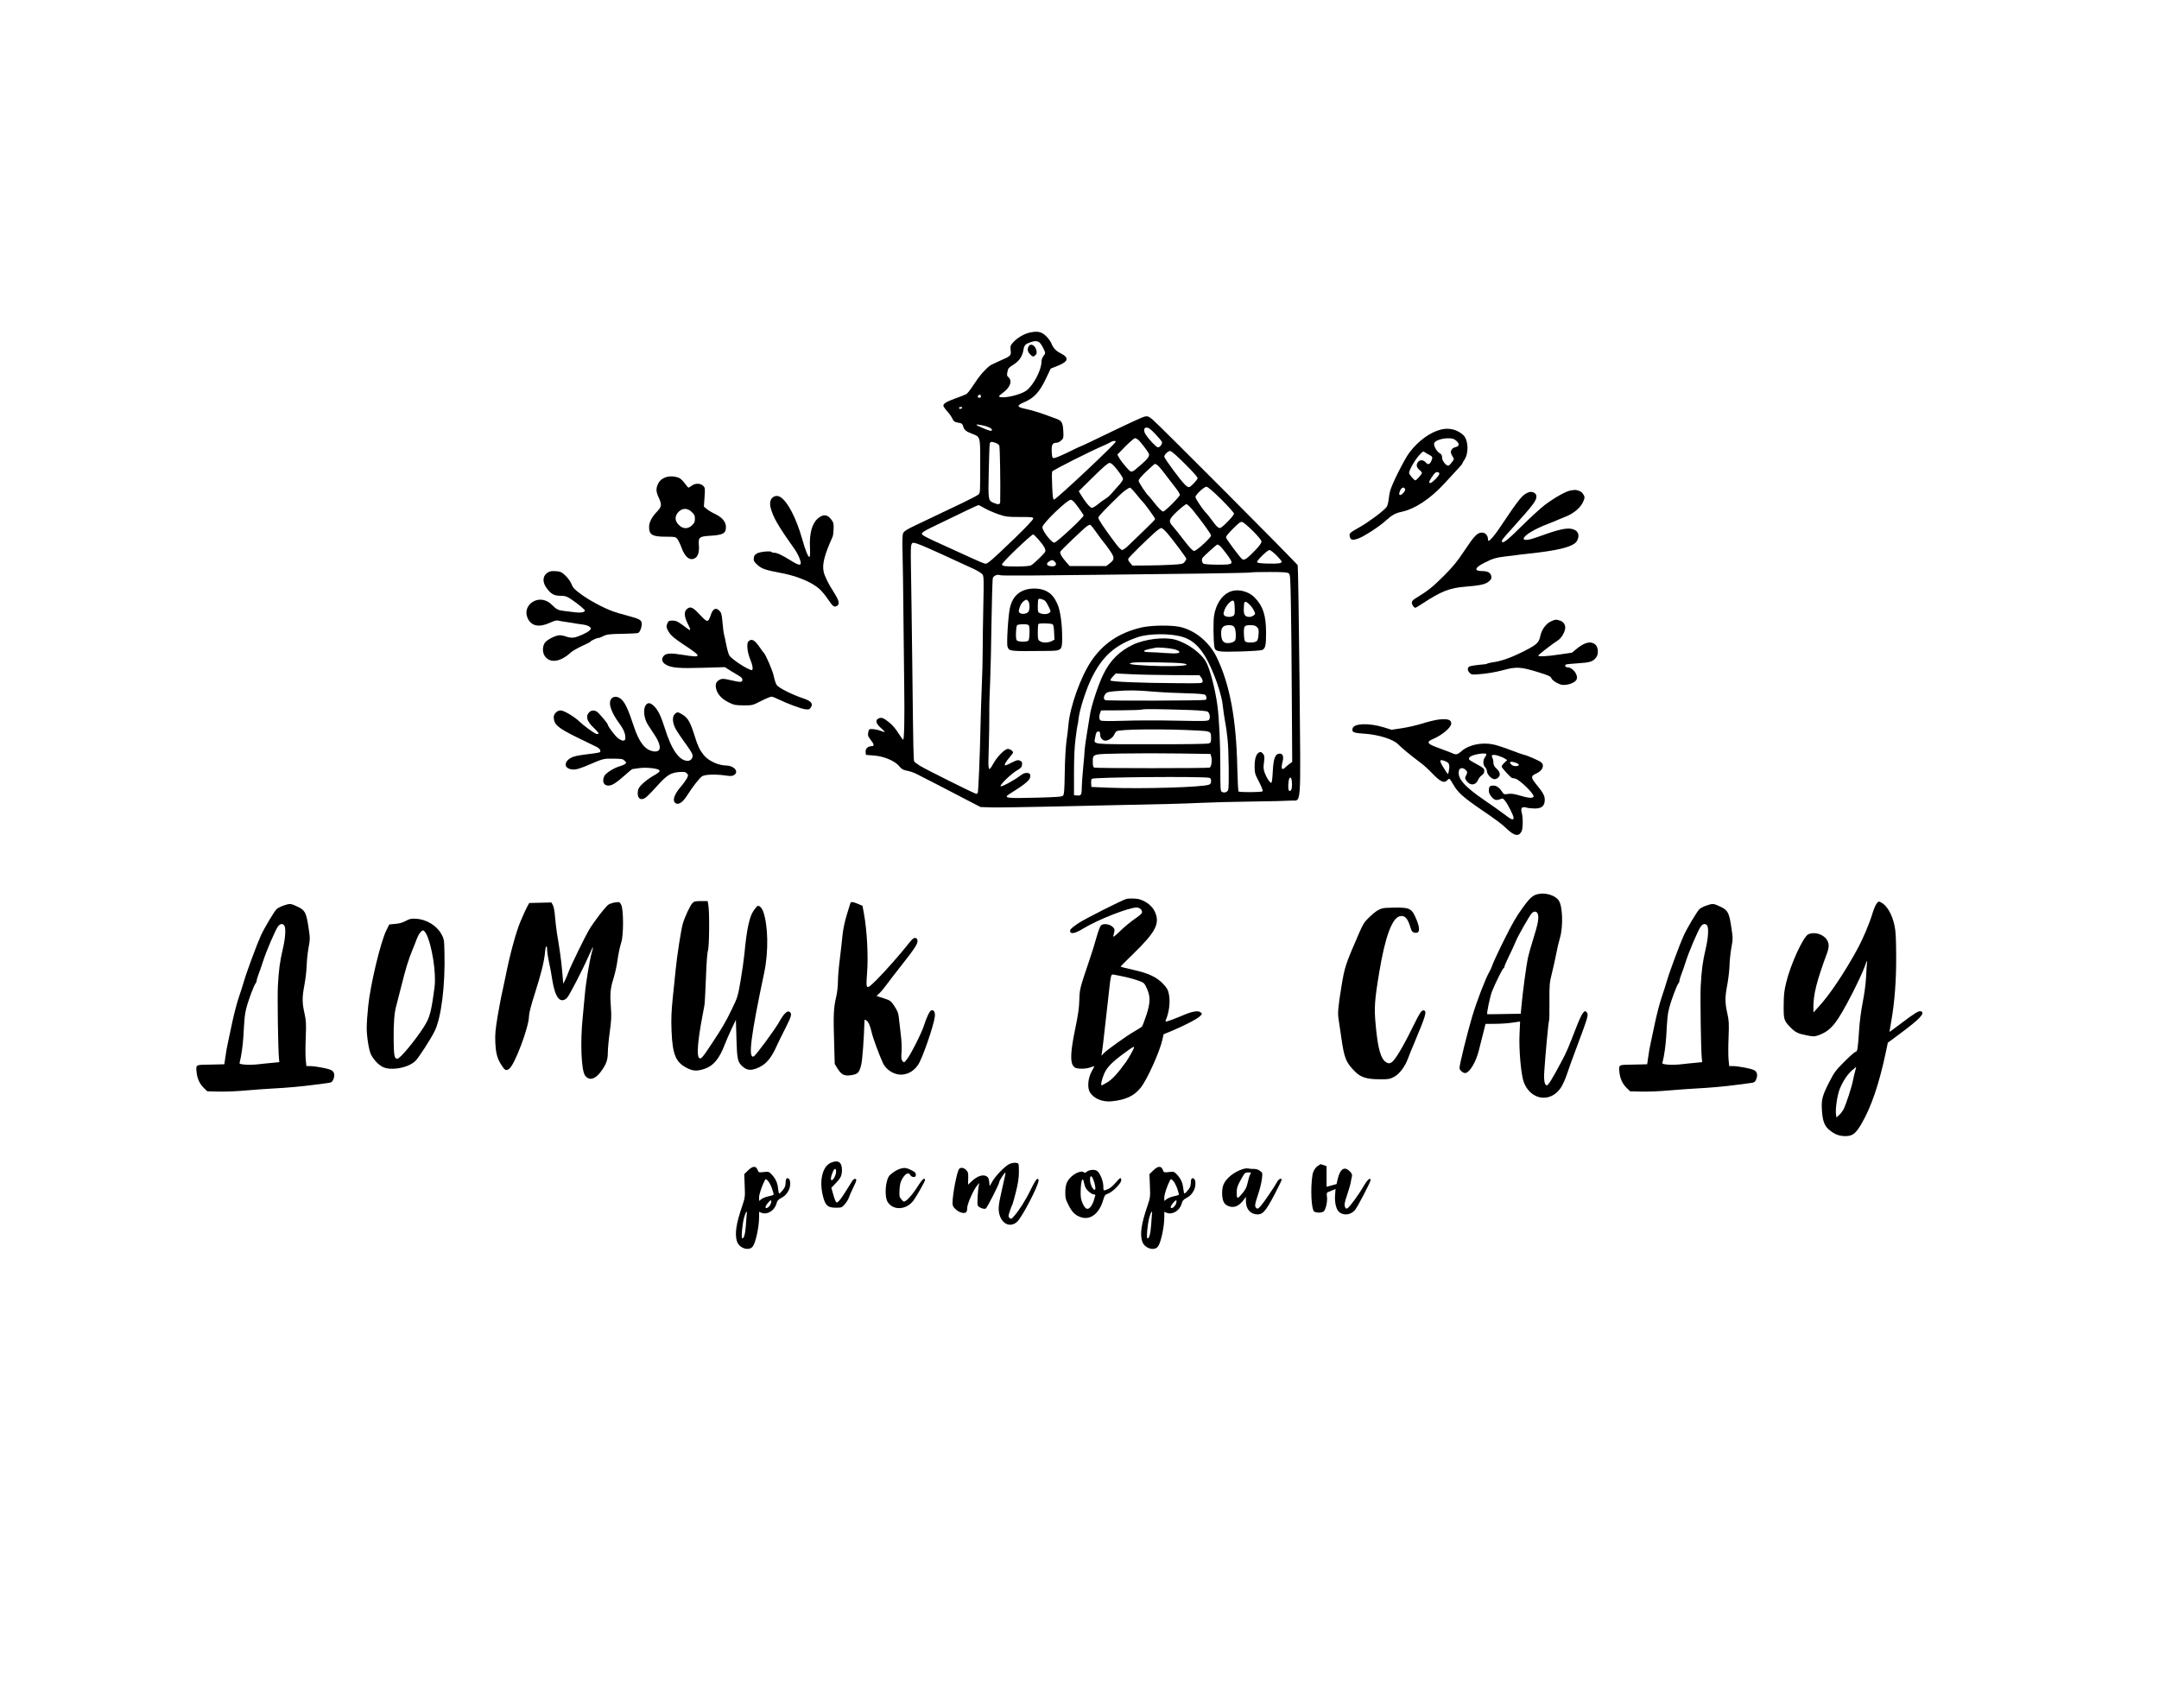 <?xml version="1.0" encoding="UTF-8" standalone="no"?> <svg xmlns="http://www.w3.org/2000/svg" width="2355pt" height="1863pt" viewBox="0 0 2355 1863" preserveAspectRatio="xMidYMid meet"> <g transform="translate(0,1863) scale(0.1,-0.1)" fill="#000000" stroke="none"> <path d="M11242 15004 c-68 -12 -152 -62 -198 -117 -23 -27 -25 -37 -20 -77 8 -59 1 -65 -120 -117 -50 -22 -99 -46 -109 -54 -55 -43 -114 -112 -170 -199 -35 -54 -73 -104 -85 -110 -11 -6 -65 -27 -118 -46 -98 -36 -132 -56 -132 -80 0 -7 19 -35 43 -62 24 -26 49 -63 56 -80 9 -21 22 -34 40 -38 14 -3 36 -7 47 -10 14 -2 24 -14 29 -31 10 -41 30 -59 96 -84 92 -34 91 -31 91 -296 0 -354 1 -351 -21 -369 -10 -9 -90 -51 -178 -93 -148 -71 -214 -102 -514 -245 -86 -41 -118 -61 -127 -81 -9 -19 -11 -81 -7 -223 3 -108 7 -395 9 -637 3 -242 7 -606 9 -810 5 -359 0 -585 -12 -585 -3 0 -27 33 -53 74 -30 48 -67 91 -105 120 -60 47 -80 54 -114 36 -33 -18 -23 -55 26 -98 25 -22 45 -42 45 -46 0 -3 -16 0 -35 8 -44 19 -117 29 -131 19 -11 -7 -18 -41 -15 -69 1 -6 15 -28 31 -49 36 -45 38 -65 7 -65 -40 0 -69 -28 -65 -63 l3 -32 88 -7 c110 -8 231 -60 277 -118 24 -30 40 -39 84 -48 31 -6 72 -20 93 -30 70 -35 406 -208 558 -288 l150 -78 120 -4 c66 -2 311 2 545 7 234 6 664 15 955 21 292 5 636 14 765 21 129 6 390 13 580 15 190 2 378 7 418 10 121 11 110 -139 97 1304 -7 685 -16 1254 -20 1264 -10 22 -1516 1535 -1585 1591 -37 31 -50 36 -77 32 -30 -5 -130 -51 -580 -268 -67 -33 -125 -59 -128 -59 -3 0 -65 -29 -137 -65 -73 -36 -142 -64 -153 -63 -18 3 -20 12 -23 73 -3 76 8 95 55 95 13 0 36 12 50 26 24 24 25 30 21 105 -5 90 -17 110 -82 133 -22 8 -84 31 -138 50 -53 19 -135 43 -182 53 -109 22 -113 38 -18 78 101 44 161 109 228 249 l55 115 69 27 c124 49 137 90 41 139 -53 26 -81 56 -102 107 -7 18 -27 48 -44 66 -54 60 -95 73 -183 56z m95 -109 c20 -14 63 -94 63 -117 0 -6 -9 -21 -20 -35 -12 -15 -20 -41 -20 -62 -1 -92 -92 -262 -169 -315 -65 -44 -236 -84 -285 -66 -16 5 -11 12 32 44 85 62 108 134 58 175 -15 13 -15 26 0 83 3 9 22 27 42 39 77 46 114 97 126 174 8 48 21 62 72 80 51 18 75 18 101 0z m-637 -591 c0 -14 -21 -19 -33 -7 -9 9 13 34 24 27 5 -3 9 -12 9 -20z m-205 -124 c-3 -5 -13 -10 -21 -10 -8 0 -14 5 -14 10 0 6 9 10 21 10 11 0 17 -4 14 -10z m227 -191 c56 -12 98 -33 98 -49 0 -16 -25 -12 -92 17 -101 42 -103 52 -6 32z m1883 -97 c33 -36 64 -71 68 -79 11 -19 -18 -63 -42 -63 -17 0 -93 78 -134 140 -20 29 -22 66 -4 73 25 10 54 -8 112 -71z m-189 -60 c24 -20 108 -130 116 -153 9 -24 -13 -56 -82 -115 -113 -99 -105 -97 -164 -32 -28 31 -62 75 -75 98 l-23 41 88 90 c49 49 96 89 104 89 8 0 24 -8 36 -18z m-246 -20 c0 -22 -650 -632 -673 -632 -11 0 -15 32 -20 144 -4 79 -4 152 0 162 6 15 418 223 565 285 29 13 62 29 73 36 22 14 55 18 55 5z m-1311 -13 c17 -6 36 -19 41 -29 7 -13 14 -402 10 -612 0 -33 -19 -36 -71 -14 -60 26 -61 28 -54 339 3 155 8 292 11 305 5 25 17 27 63 11z m2067 -230 c99 -99 141 -147 137 -158 -7 -20 -62 -79 -85 -92 -14 -7 -25 -2 -52 23 -48 46 -226 287 -226 306 0 23 40 62 64 62 13 0 72 -51 162 -141z m-738 -66 c34 -43 62 -87 62 -97 0 -11 -21 -43 -47 -71 -27 -29 -61 -69 -78 -88 -16 -20 -48 -48 -71 -61 -23 -14 -60 -41 -83 -61 -24 -19 -51 -35 -62 -35 -18 0 -76 70 -121 146 l-21 36 156 154 c113 111 163 154 180 154 18 0 40 -20 85 -77z m432 57 c11 -6 51 -52 89 -103 39 -50 90 -118 115 -150 26 -32 46 -66 46 -75 0 -19 -163 -182 -182 -182 -16 0 -54 39 -113 115 -22 28 -42 52 -46 55 -24 19 -109 147 -109 165 0 15 28 49 86 104 48 44 88 81 91 81 2 0 13 -5 23 -10z m701 -377 c82 -82 139 -146 139 -157 0 -22 -131 -156 -152 -156 -21 0 -41 19 -88 84 -23 32 -51 67 -61 77 -39 39 -119 158 -119 177 0 25 93 112 120 112 14 0 71 -49 161 -137z m-926 55 c32 -40 63 -77 70 -83 20 -17 135 -176 135 -187 0 -5 -50 -57 -112 -116 -62 -59 -138 -133 -170 -164 -32 -32 -67 -58 -77 -58 -14 0 -44 32 -92 98 -109 146 -169 237 -169 255 0 14 75 93 240 252 37 36 92 75 106 75 6 0 38 -33 69 -72z m-633 -143 c32 -44 58 -84 58 -88 0 -22 -296 -297 -320 -297 -31 0 -130 128 -130 169 0 39 274 303 310 299 18 -2 40 -25 82 -83z m1250 -31 c107 -134 197 -259 198 -276 0 -23 -158 -168 -184 -168 -16 0 -47 32 -110 114 -48 63 -103 132 -122 153 -52 58 -47 76 48 166 46 42 90 77 99 77 10 0 41 -30 71 -66z m-2271 21 c33 -19 100 -48 149 -65 83 -28 99 -30 234 -30 135 0 146 -1 146 -18 0 -11 -81 -97 -197 -209 -247 -238 -299 -283 -323 -283 -11 0 -77 27 -147 60 -71 32 -222 102 -338 154 -162 73 -210 99 -210 113 0 13 29 32 105 69 342 166 505 244 513 244 5 0 35 -16 68 -35z m2927 -249 c61 -62 92 -100 92 -115 0 -15 -25 -49 -67 -93 -90 -93 -117 -112 -142 -99 -19 11 -165 205 -177 236 -5 11 17 39 74 96 68 68 84 80 104 74 12 -4 65 -48 116 -99z m-1703 -22 c33 -47 67 -93 76 -102 9 -9 37 -47 63 -85 56 -79 56 -101 -1 -144 l-36 -28 -200 0 -199 0 -40 45 c-50 57 -71 97 -61 114 10 17 247 244 286 273 16 12 34 20 40 17 7 -2 39 -43 72 -90z m750 19 c53 -57 225 -285 225 -299 0 -6 -8 -22 -19 -35 -17 -21 -29 -24 -142 -30 -68 -4 -192 -8 -276 -8 l-151 -1 -26 31 c-19 22 -24 35 -17 47 11 19 196 202 284 280 32 29 65 52 73 52 7 0 30 -17 49 -37z m-1388 -88 c65 -75 85 -113 72 -137 -13 -23 -123 -129 -152 -145 -14 -8 -70 -12 -154 -13 -136 0 -163 4 -163 24 0 20 319 326 340 326 5 0 30 -25 57 -55z m-1272 -65 c64 -26 296 -131 569 -258 43 -20 85 -47 94 -60 13 -20 14 -65 8 -340 -4 -174 -7 -393 -7 -486 0 -94 -4 -271 -10 -395 -5 -124 -12 -323 -14 -441 -6 -303 -23 -709 -30 -720 -4 -6 -11 -10 -16 -10 -16 0 -558 270 -616 307 -28 18 -55 38 -60 45 -9 16 -11 81 -22 1063 -5 440 -12 897 -14 1015 -3 118 -3 236 0 263 7 57 14 58 118 17z m3250 -4 c11 -8 46 -50 79 -95 78 -109 76 -111 -101 -111 -74 0 -143 5 -154 10 -19 11 -25 46 -11 66 12 17 153 144 161 144 3 0 15 -6 26 -14z m617 -103 c32 -32 58 -63 58 -70 0 -19 -35 -24 -154 -21 -80 2 -111 7 -114 16 -5 17 113 132 135 132 10 0 43 -26 75 -57z m-2418 -69 c35 -34 5 -62 -54 -49 -36 8 -39 28 -8 49 28 20 43 20 62 0z m2552 -128 c18 -14 19 -33 25 -348 4 -183 8 -643 10 -1022 l4 -688 -24 -17 c-13 -9 -33 -26 -46 -38 -44 -44 -55 -23 -34 62 14 56 0 88 -39 83 -44 -5 -62 -56 -69 -197 -4 -78 -10 -121 -17 -121 -15 0 -52 57 -71 110 -12 32 -15 59 -10 95 11 76 9 96 -13 117 -15 16 -24 18 -39 9 -32 -17 -48 -69 -48 -154 1 -72 4 -83 49 -168 28 -55 44 -95 38 -101 -12 -12 -251 -13 -262 -2 -5 5 -11 122 -14 259 -11 533 -82 911 -225 1206 -89 182 -267 317 -444 337 -121 14 -297 7 -388 -16 -237 -58 -410 -176 -538 -367 -114 -171 -230 -494 -247 -693 -3 -37 -12 -116 -21 -177 -9 -63 -17 -210 -19 -345 -3 -194 -7 -237 -19 -250 -13 -12 -63 -16 -288 -22 -346 -9 -370 -5 -284 48 177 111 220 150 215 193 -2 21 -9 27 -35 29 -23 2 -43 -6 -82 -35 -66 -50 -198 -120 -207 -110 -12 12 115 135 176 171 46 27 56 37 58 64 3 26 -1 34 -23 44 -22 10 -34 7 -95 -24 -59 -30 -70 -33 -70 -19 0 9 20 41 45 70 25 29 45 56 45 61 0 17 -32 40 -57 40 -33 0 -116 -84 -158 -160 -56 -100 -59 -90 -50 171 4 129 7 297 6 374 -1 77 3 232 9 345 5 113 12 409 15 658 4 250 10 464 15 478 10 24 49 40 75 30 23 -9 235 -7 2214 17 288 4 526 9 529 12 3 3 91 5 197 5 149 0 195 -3 211 -14z m-1154 -695 c146 -46 243 -167 346 -428 40 -100 78 -230 86 -293 2 -19 7 -57 11 -85 3 -27 11 -75 16 -105 15 -83 17 -97 29 -204 13 -118 18 -522 7 -552 -9 -26 -43 -37 -68 -23 -17 9 -18 29 -18 267 0 265 -13 537 -32 677 -23 172 -77 383 -120 467 -52 102 -211 217 -349 252 -118 29 -328 3 -454 -58 -146 -70 -248 -172 -320 -320 -57 -115 -136 -356 -149 -456 -3 -19 -16 -102 -30 -185 -14 -82 -25 -166 -26 -185 0 -19 -7 -107 -16 -194 -8 -88 -15 -182 -15 -210 0 -85 -7 -98 -49 -94 l-36 3 0 240 c0 165 5 283 17 377 9 76 19 141 21 145 3 5 8 35 11 68 10 100 84 329 144 450 118 238 256 360 502 444 122 42 361 43 492 2z m-100 -132 c26 -6 52 -17 58 -24 19 -22 -22 -28 -148 -19 -64 5 -137 9 -162 9 -62 2 -70 4 -70 14 0 5 24 14 53 20 28 6 61 13 72 15 28 6 140 -3 197 -15z m91 -155 c35 -4 55 -10 49 -16 -15 -15 -216 -20 -413 -10 -192 9 -252 21 -169 34 54 7 450 2 533 -8z m-99 -129 l289 -1 19 -24 c10 -13 18 -33 16 -44 -3 -21 -7 -21 -268 -19 -413 2 -733 16 -738 30 -2 7 11 27 28 44 l31 32 167 -8 c92 -5 297 -9 456 -10z m-212 -180 c95 -8 257 -16 361 -18 128 -3 192 -9 202 -17 18 -15 20 -49 3 -55 -27 -9 -1076 -12 -1092 -3 -21 12 -20 40 2 68 16 19 32 24 108 30 147 12 234 11 416 -5z m405 -201 c105 -4 178 -11 187 -18 22 -16 30 -67 14 -88 -12 -15 -42 -16 -348 -10 -184 4 -445 4 -579 -1 -178 -5 -247 -4 -257 4 -16 13 -18 47 -4 83 l10 26 212 1 c117 1 224 4 238 9 24 7 183 5 527 -6z m71 -223 c150 -8 152 -9 152 -84 0 -42 -3 -49 -25 -57 -15 -6 -265 -10 -624 -9 -666 0 -629 -4 -617 66 11 63 17 73 37 73 15 0 19 -7 19 -34 0 -35 27 -66 58 -66 31 0 81 33 92 60 7 16 19 35 28 42 28 24 519 28 880 9z m154 -286 c12 -41 1 -112 -18 -119 -21 -8 -1237 -8 -1258 0 -12 5 -16 19 -16 58 0 94 -14 90 322 96 161 3 443 3 627 0 l335 -5 8 -30z m-24 -230 c17 -4 22 -12 22 -35 0 -22 -6 -33 -22 -40 -70 -28 -734 -48 -1098 -33 l-185 8 -3 39 c-2 21 2 44 8 50 18 18 1202 28 1278 11z m905 -70 c0 -58 -12 -83 -33 -70 -13 8 -9 113 5 135 14 23 28 -9 28 -65z"></path> <path d="M11220 14851 c-16 -31 -12 -56 15 -85 28 -30 38 -32 60 -9 12 11 15 25 11 46 -12 60 -64 88 -86 48z"></path> <path d="M11185 12196 c-90 -28 -146 -93 -169 -198 -19 -82 -38 -392 -26 -423 19 -51 15 -50 421 -46 171 1 174 3 175 138 1 148 -20 304 -51 371 -37 82 -68 117 -127 146 -59 29 -152 34 -223 12z m216 -122 c8 -8 26 -37 39 -65 24 -50 24 -51 5 -65 -22 -16 -63 -18 -99 -4 -24 9 -26 14 -26 78 0 38 3 72 7 76 10 10 54 -2 74 -20z m-187 0 c18 -17 21 -85 6 -114 -13 -24 -63 -35 -90 -20 -17 9 -20 17 -15 38 16 63 39 95 82 111 1 1 9 -6 17 -15z m266 -254 c11 -6 16 -32 18 -89 l4 -79 -30 -16 c-39 -20 -101 -20 -130 0 -20 14 -22 24 -22 98 0 45 3 86 7 89 10 10 136 8 153 -3z m-256 -16 c11 -28 6 -150 -6 -162 -18 -18 -113 -15 -128 3 -13 16 -10 141 4 164 4 6 33 11 66 11 43 0 59 -4 64 -16z"></path> <path d="M13403 12169 c-81 -40 -140 -134 -160 -254 -10 -56 -8 -271 3 -341 8 -53 35 -58 285 -51 128 4 227 11 239 17 33 17 40 52 40 184 0 193 -32 292 -123 386 -74 76 -198 102 -284 59z m65 -169 c2 -62 0 -77 -14 -87 -24 -18 -79 -16 -98 2 -13 13 -13 20 0 59 17 49 70 108 93 104 13 -3 17 -19 19 -78z m175 21 c23 -26 47 -70 47 -86 0 -13 -36 -35 -59 -35 -50 0 -66 21 -64 88 0 34 4 66 8 71 8 15 33 1 68 -38z m-179 -233 c17 -23 22 -123 8 -145 -13 -20 -63 -34 -98 -27 -38 7 -54 40 -54 110 0 59 25 84 84 84 35 0 48 -5 60 -22z m247 1 c18 -18 21 -30 17 -81 -3 -44 -10 -64 -23 -74 -25 -18 -109 -18 -124 0 -6 7 -12 46 -13 86 -1 83 4 90 75 90 35 0 52 -5 68 -21z"></path> <path d="M15722 13945 c-120 -28 -249 -122 -347 -250 -57 -75 -195 -351 -213 -425 -6 -25 -13 -69 -16 -97 -3 -29 -13 -63 -22 -75 -30 -40 -192 -161 -287 -215 -114 -65 -119 -69 -115 -100 5 -43 30 -51 90 -29 68 24 233 131 308 200 61 56 103 79 166 92 147 31 311 139 468 308 61 67 130 141 153 166 24 25 43 48 43 52 0 4 11 23 24 43 49 72 43 216 -12 268 -64 60 -152 83 -240 62z m148 -112 c51 -35 55 -70 9 -80 -40 -8 -63 -42 -49 -74 5 -13 15 -31 22 -41 10 -13 7 -23 -16 -52 -15 -20 -32 -36 -38 -36 -27 0 -68 54 -68 87 0 27 -6 37 -29 51 -32 18 -66 84 -57 108 17 45 176 72 226 37z m-280 -165 c36 -18 39 -27 25 -61 -18 -44 -38 -51 -63 -22 -28 32 -67 32 -88 0 -19 -29 -12 -57 22 -84 13 -10 24 -24 24 -30 0 -13 -59 -81 -71 -81 -15 0 -68 63 -69 81 0 29 61 138 107 189 43 48 47 50 67 35 11 -8 32 -21 46 -27z m110 -205 c0 -10 -19 -37 -42 -60 -42 -42 -68 -54 -68 -31 0 13 49 89 65 100 18 14 45 8 45 -9z m-373 -169 c6 -17 -33 -64 -55 -64 -10 0 -12 7 -7 27 12 50 48 72 62 37z"></path> <path d="M7266 13425 c-47 -16 -75 -41 -92 -82 -20 -46 -17 -81 11 -141 36 -77 33 -100 -20 -155 -57 -60 -85 -115 -85 -169 1 -82 37 -103 181 -103 102 0 108 -1 127 -25 12 -14 33 -58 47 -97 39 -107 96 -147 152 -108 30 21 42 72 36 142 -7 82 6 92 133 99 106 6 148 22 158 58 19 72 -19 133 -110 177 -35 16 -77 41 -94 56 l-32 26 7 102 c7 96 6 104 -14 124 -31 31 -89 32 -129 0 -14 -10 -28 -19 -32 -19 -3 0 -21 20 -39 45 -18 25 -44 51 -59 59 -41 20 -104 25 -146 11z m278 -379 c30 -28 36 -40 36 -75 0 -33 -6 -47 -31 -71 -46 -44 -99 -42 -145 4 -43 43 -46 90 -9 135 43 50 101 53 149 7z"></path> <path d="M17130 13279 c-53 -10 -177 -80 -280 -158 -41 -31 -149 -129 -240 -219 -157 -156 -210 -199 -224 -185 -13 13 -3 27 117 159 233 260 262 299 255 347 -4 30 -49 50 -83 37 -70 -27 -98 -61 -325 -400 -46 -69 -99 -130 -112 -130 -4 0 -8 9 -8 20 0 39 -29 70 -65 70 -50 0 -84 -35 -192 -198 -78 -118 -123 -173 -228 -278 -118 -118 -171 -160 -307 -243 -27 -16 -38 -30 -38 -46 0 -23 23 -55 39 -55 5 0 43 23 85 51 195 128 291 166 461 179 164 13 221 26 257 59 26 23 29 32 24 58 -8 36 -39 53 -99 53 -93 0 -83 37 27 92 88 45 127 56 236 69 47 5 99 11 115 14 17 3 73 9 125 15 315 33 473 71 523 127 10 11 20 36 23 54 8 45 -18 77 -71 89 -63 14 -154 -8 -390 -94 -77 -28 -135 -34 -135 -13 0 34 113 104 265 162 39 15 88 35 110 45 22 9 56 23 75 31 101 39 175 104 203 175 15 38 14 43 -3 72 -17 27 -34 37 -80 47 -8 1 -35 -1 -60 -6z"></path> <path d="M8438 13210 c-34 -20 -45 -61 -33 -115 25 -102 81 -201 255 -445 22 -30 49 -79 60 -108 34 -88 11 -94 -99 -24 -92 57 -145 82 -177 82 -12 0 -25 4 -28 8 -9 15 -128 3 -160 -16 -23 -13 -32 -26 -34 -51 -3 -27 3 -39 35 -69 50 -47 84 -59 278 -96 161 -31 321 -98 402 -170 24 -21 67 -72 94 -113 55 -81 67 -90 98 -73 34 18 25 57 -37 154 -56 87 -99 175 -108 220 -17 81 8 181 98 381 5 12 10 50 11 86 2 58 -2 70 -26 102 -43 57 -88 60 -146 11 -63 -53 -94 -165 -86 -316 3 -55 1 -99 -5 -103 -13 -8 -44 67 -80 195 -34 119 -71 215 -116 301 -75 140 -138 192 -196 159z"></path> <path d="M5961 12374 c-41 -35 -43 -93 -5 -150 51 -74 85 -94 167 -94 43 0 61 -6 108 -38 72 -48 149 -112 149 -123 0 -18 -46 -26 -105 -19 -33 5 -87 11 -120 15 -66 7 -84 16 -136 68 -58 58 -138 72 -203 34 -69 -39 -93 -116 -58 -186 41 -83 125 -98 242 -44 49 22 72 28 93 22 15 -4 49 -10 75 -13 26 -4 58 -8 72 -11 30 -6 70 -12 130 -20 25 -4 53 -14 63 -24 17 -16 17 -18 0 -37 -22 -24 -126 -72 -173 -79 -21 -4 -53 0 -79 9 -24 9 -58 16 -75 16 -40 0 -124 -40 -156 -74 -34 -37 -37 -111 -7 -154 56 -80 169 -65 282 39 17 16 71 47 120 70 50 22 92 44 95 49 8 12 68 40 85 40 9 0 30 7 48 17 45 23 65 26 224 29 79 1 152 5 163 9 19 6 40 58 40 101 0 38 -24 53 -143 84 -66 17 -143 40 -173 51 -107 40 -256 120 -343 184 -74 54 -91 72 -106 111 -19 49 -83 120 -123 135 -13 5 -45 9 -72 9 -38 0 -55 -6 -79 -26z"></path> <path d="M7495 11988 c-35 -27 -34 -82 5 -158 38 -75 38 -87 -1 -58 -105 79 -122 88 -163 88 -36 0 -45 -4 -54 -25 -18 -39 -15 -57 19 -108 23 -35 62 -67 162 -133 197 -130 196 -142 -8 -109 -136 22 -187 20 -214 -9 -30 -32 -22 -70 20 -95 60 -37 144 -44 404 -36 l242 7 69 -44 c38 -23 77 -47 88 -53 30 -16 43 -42 28 -57 -10 -10 -28 -9 -90 5 -114 26 -127 27 -160 7 -34 -21 -42 -48 -29 -100 15 -56 62 -106 134 -142 61 -30 74 -32 163 -33 97 0 98 0 192 48 51 26 102 47 113 47 11 0 43 -12 70 -26 98 -48 250 -105 296 -111 43 -5 48 -3 64 21 27 40 2 69 -82 97 -119 39 -268 114 -290 145 -11 16 -25 58 -32 94 -9 54 -89 241 -111 260 -4 3 -20 25 -37 50 -63 91 -93 108 -129 73 -23 -23 -13 -117 20 -198 27 -63 33 -115 16 -115 -39 0 -225 122 -245 160 -13 25 -27 80 -48 190 -2 8 -6 26 -10 40 -4 14 -11 72 -16 129 -8 90 -13 108 -34 128 -38 39 -70 24 -93 -43 -30 -89 -36 -89 -118 -2 -79 84 -103 96 -141 66z"></path> <path d="M16913 11849 c-54 -27 -98 -90 -113 -163 -13 -65 -40 -90 -165 -154 -147 -75 -252 -113 -351 -127 -27 -4 -53 -10 -59 -13 -12 -8 -10 -7 -105 -16 -41 -4 -82 -12 -92 -17 -24 -13 -23 -44 3 -70 19 -19 29 -20 93 -15 97 7 187 23 271 45 146 40 194 37 390 -24 120 -38 125 -41 141 -70 13 -24 79 -62 114 -66 64 -7 146 25 158 61 18 50 -44 130 -100 130 -22 0 -34 20 -18 30 6 4 66 10 133 14 129 8 162 18 197 63 30 38 24 117 -11 144 -52 40 -122 20 -217 -62 -18 -16 -34 -29 -35 -29 -1 0 -63 -9 -137 -20 -146 -22 -230 -25 -230 -11 0 9 152 126 213 165 32 20 63 66 77 115 12 44 -9 85 -51 100 -44 15 -58 14 -106 -10z"></path> <path d="M6678 11017 c-51 -39 -21 -146 78 -280 49 -67 68 -115 65 -164 -2 -33 -38 -30 -84 8 -33 27 -107 126 -107 143 0 14 -100 133 -123 145 -34 18 -67 11 -89 -20 -30 -40 -12 -92 57 -157 61 -58 69 -78 28 -67 -24 6 -135 88 -182 133 -57 55 -170 122 -206 122 -37 0 -75 -37 -75 -73 2 -82 43 -117 258 -223 87 -42 177 -86 202 -98 29 -14 46 -30 48 -43 3 -23 5 -23 -158 -43 -116 -15 -154 -26 -190 -56 -51 -44 -35 -97 33 -107 33 -5 65 0 117 21 8 3 17 6 20 7 3 1 16 6 30 12 181 78 180 78 288 77 93 -1 106 -3 125 -23 22 -22 22 -22 2 -37 -11 -8 -38 -19 -60 -25 -58 -16 -149 -74 -163 -104 -27 -59 -8 -105 44 -105 41 0 86 29 187 119 37 34 71 61 75 61 4 0 36 5 71 10 72 12 210 -2 223 -23 9 -14 -5 -26 -80 -69 -30 -17 -75 -52 -102 -77 -40 -38 -49 -54 -53 -89 -6 -54 17 -88 54 -78 30 8 53 28 163 149 102 113 144 138 236 145 55 4 68 1 82 -15 17 -18 17 -21 0 -55 -11 -20 -41 -62 -69 -94 -73 -86 -92 -152 -52 -177 31 -19 75 10 121 81 66 104 138 195 167 214 31 20 149 24 255 8 58 -8 74 -7 94 6 55 36 0 102 -88 103 -87 2 -192 51 -243 113 -46 58 -64 95 -99 207 -50 159 -74 200 -139 239 -45 27 -54 27 -79 2 -28 -28 -26 -90 6 -154 14 -28 61 -98 103 -156 43 -58 81 -117 84 -131 9 -35 -17 -69 -51 -69 -93 0 -178 121 -252 361 -41 129 -72 193 -116 236 -38 37 -64 41 -86 16 -37 -42 -26 -152 22 -223 40 -60 75 -114 87 -134 62 -107 51 -165 -31 -152 -91 15 -156 99 -215 280 -56 171 -94 254 -134 288 -34 29 -72 35 -99 15z"></path> <path d="M15689 10780 c-36 -5 -115 -24 -175 -43 -60 -19 -160 -42 -222 -51 l-113 -17 -87 27 c-161 49 -324 43 -338 -12 -11 -42 8 -50 127 -58 152 -9 317 -61 369 -115 37 -39 143 -126 244 -201 33 -24 89 -75 125 -113 93 -97 133 -116 169 -77 22 23 23 22 65 -50 49 -86 111 -141 312 -278 160 -109 219 -153 276 -208 80 -75 126 -82 156 -23 16 30 17 150 2 203 -14 52 2 70 51 56 19 -6 61 -10 93 -10 74 0 107 29 107 95 0 45 -17 76 -96 173 -56 69 -57 87 0 112 70 30 97 88 58 123 -19 17 -152 76 -189 83 -12 2 -79 26 -150 53 -70 27 -156 55 -191 61 -121 24 -262 -6 -337 -72 -48 -42 -62 -45 -108 -23 -18 8 -77 30 -131 50 -142 50 -155 69 -71 105 98 42 194 124 195 166 0 44 -37 55 -141 44z m524 -376 c3 -4 -3 -18 -13 -32 -26 -32 -26 -86 0 -112 11 -11 20 -32 20 -46 0 -32 50 -84 81 -84 12 0 31 7 41 17 28 26 22 61 -17 97 -26 24 -35 41 -35 65 0 18 -5 42 -11 53 -18 33 2 41 59 25 28 -9 62 -23 76 -32 l26 -17 -30 -28 c-17 -15 -30 -34 -30 -42 0 -16 105 -129 117 -127 4 1 11 0 16 -1 4 -1 10 -3 15 -4 48 -11 206 -165 200 -195 -5 -22 -58 -18 -156 12 -58 17 -88 21 -122 16 -35 -6 -47 -4 -55 9 -38 58 -68 82 -105 82 -41 0 -50 -11 -50 -60 0 -32 40 -85 71 -95 11 -4 34 -1 51 6 29 12 32 11 55 -17 31 -38 93 -162 93 -185 0 -31 -24 -22 -96 34 -38 29 -139 101 -224 159 -220 150 -297 240 -276 322 8 33 47 35 75 5 18 -20 19 -23 4 -55 -15 -30 -15 -35 1 -59 39 -59 103 -55 129 8 8 18 26 41 41 50 18 12 26 26 26 47 0 26 -8 33 -85 75 -87 48 -90 51 -76 73 17 27 164 55 184 36z m-425 -90 c23 -15 27 -46 13 -108 -6 -28 -7 -27 -48 38 -51 80 -55 101 -15 91 15 -3 37 -13 50 -21z m749 -6 c18 -7 32 -17 30 -23 -6 -18 -58 -17 -78 1 -37 34 -14 44 48 22z"></path> <path d="M16790 8879 c-67 -11 -97 -36 -184 -156 -65 -89 -114 -174 -200 -348 -63 -126 -119 -248 -126 -270 -7 -22 -23 -58 -36 -80 -42 -73 -135 -316 -185 -482 -54 -182 -139 -525 -139 -564 0 -26 45 -62 69 -54 48 15 110 121 141 242 11 43 32 126 47 186 l27 107 106 1 c58 0 142 6 188 13 l83 12 -6 -130 c-9 -172 16 -450 46 -531 73 -195 286 -230 401 -66 21 30 51 95 69 150 17 53 71 202 120 331 112 300 119 324 95 348 -16 16 -18 16 -40 -9 -12 -14 -44 -82 -70 -150 -96 -247 -108 -275 -158 -369 -102 -192 -150 -270 -164 -270 -26 0 -36 50 -29 155 12 187 45 537 51 547 4 6 6 100 5 209 -1 190 0 204 28 317 16 64 37 158 46 207 9 50 27 128 41 175 36 124 29 343 -13 406 -33 52 -135 87 -213 73z m-14 -226 c11 -42 -3 -112 -49 -258 -25 -77 -52 -174 -61 -215 -18 -91 -51 -333 -67 -492 l-11 -117 -182 -3 c-99 -2 -182 -3 -183 -2 -10 3 30 192 51 247 33 84 115 251 127 255 5 2 9 9 9 15 0 7 14 41 31 77 43 88 74 155 99 214 19 47 137 254 163 287 27 35 64 31 73 -8z"></path> <path d="M12285 8823 c-41 -10 -453 -218 -520 -263 -81 -55 -100 -74 -91 -95 10 -27 58 -16 141 35 156 96 496 230 584 230 35 0 65 -31 57 -58 -4 -11 -39 -41 -79 -67 -39 -27 -110 -84 -156 -129 -64 -62 -82 -75 -77 -56 18 69 18 75 -8 99 -34 32 -105 40 -128 14 -10 -11 -31 -68 -48 -129 -16 -60 -49 -167 -74 -239 -109 -322 -109 -322 -113 -445 -2 -85 -14 -166 -45 -315 -50 -240 -56 -356 -22 -402 18 -24 29 -28 79 -31 34 -2 76 3 103 12 25 9 47 16 49 16 2 0 -11 -25 -28 -56 -42 -74 -51 -181 -20 -231 44 -69 139 -108 239 -97 154 16 243 59 315 149 71 89 209 396 237 526 l12 56 92 38 c137 57 280 132 307 161 24 25 24 26 4 41 -28 21 -90 10 -189 -32 -45 -19 -107 -44 -139 -55 -54 -18 -58 -18 -52 -2 39 92 52 204 35 287 -10 49 -21 67 -63 112 -70 74 -159 116 -326 153 -74 17 -136 32 -138 34 -2 2 59 64 135 137 250 243 298 336 238 465 -25 55 -86 106 -156 130 -34 13 -115 16 -155 7z m0 -853 c44 -10 107 -28 139 -40 54 -21 60 -26 84 -79 42 -91 41 -157 -3 -293 -21 -62 -42 -118 -47 -125 -6 -7 -38 -28 -72 -47 -89 -50 -316 -212 -349 -249 -16 -18 -26 -27 -23 -21 5 11 25 174 71 594 36 321 28 293 78 285 23 -4 78 -15 122 -25z m85 -765 c0 -14 -56 -115 -88 -160 -87 -121 -147 -187 -200 -220 -31 -19 -60 -35 -65 -35 -14 0 2 68 29 131 30 67 86 124 214 218 90 66 110 78 110 66z"></path> <path d="M7552 8777 c-26 -28 -84 -153 -105 -227 -18 -64 -63 -352 -76 -490 -5 -52 -19 -187 -31 -300 -17 -166 -20 -237 -15 -375 11 -270 48 -352 187 -415 55 -25 100 -25 176 1 94 32 159 110 217 263 13 34 45 108 72 166 l50 105 6 -207 c7 -230 12 -254 71 -306 49 -43 100 -43 183 -2 73 36 128 103 180 219 19 42 63 133 99 202 67 133 74 158 49 179 -25 21 -64 -15 -115 -107 -50 -89 -257 -369 -279 -378 -63 -25 -32 220 116 920 47 225 42 513 -13 663 -16 42 -45 69 -64 57 -5 -3 -23 -26 -40 -50 -46 -66 -76 -208 -100 -470 -6 -60 -24 -190 -41 -289 -30 -174 -33 -185 -94 -311 -67 -141 -106 -206 -221 -380 -104 -157 -118 -173 -138 -156 -28 23 -15 189 34 446 10 55 21 114 24 130 4 17 10 149 16 294 6 164 14 278 22 300 15 41 18 415 5 494 l-8 47 -73 0 c-62 0 -75 -3 -94 -23z"></path> <path d="M20470 8773 c-11 -14 -30 -58 -42 -97 -39 -129 -106 -287 -177 -416 -136 -247 -295 -484 -411 -610 l-59 -65 -1 50 c-1 147 35 289 150 600 25 68 22 111 -10 153 -44 55 -133 78 -195 50 -54 -24 -193 -326 -241 -524 -22 -89 -27 -134 -28 -249 -1 -157 2 -169 73 -242 54 -55 84 -70 179 -88 71 -14 84 -14 123 0 142 50 201 124 376 463 57 112 117 242 134 290 16 48 27 71 25 52 -3 -19 -8 -93 -11 -165 -4 -79 -19 -188 -37 -280 -17 -87 -34 -213 -39 -300 -15 -221 -17 -233 -41 -241 -12 -3 -67 -52 -122 -108 -90 -89 -108 -114 -158 -211 -82 -161 -92 -199 -85 -315 7 -114 26 -168 73 -210 59 -52 113 -74 180 -74 79 -1 113 24 176 130 107 181 195 438 268 784 l22 105 135 100 c215 160 275 223 227 242 -24 9 -66 -17 -214 -129 -71 -54 -130 -97 -130 -95 0 2 9 53 19 113 37 208 56 453 54 719 -1 185 -5 269 -17 323 -26 126 -83 224 -147 257 -26 14 -29 13 -49 -12z m-235 -1830 c-7 -27 -19 -75 -25 -108 -14 -70 -75 -255 -100 -305 -10 -19 -32 -48 -48 -63 l-30 -28 -5 33 c-9 57 13 208 40 277 34 85 85 162 136 206 22 19 42 35 43 35 2 0 -3 -21 -11 -47z"></path> <path d="M5894 8782 l-121 -3 -21 -37 c-12 -21 -44 -92 -72 -158 -50 -115 -120 -374 -165 -604 -9 -47 -25 -121 -35 -165 -11 -44 -33 -163 -51 -265 -26 -157 -30 -202 -26 -295 6 -119 21 -173 68 -246 37 -58 50 -64 85 -37 61 48 214 458 214 572 0 30 23 121 65 251 71 224 100 342 111 455 7 75 22 76 23 1 1 -18 10 -72 20 -120 11 -47 27 -133 35 -190 31 -195 87 -265 160 -198 24 22 171 307 242 469 21 48 40 86 42 84 2 -2 -4 -28 -13 -58 -22 -75 -65 -330 -75 -451 -5 -56 -16 -171 -24 -256 -28 -272 -15 -576 25 -633 42 -59 108 -45 169 36 61 80 80 131 80 212 0 39 9 140 21 225 17 124 20 175 13 259 -12 154 -7 214 26 320 16 52 34 129 40 170 17 114 28 170 47 230 26 81 25 360 -1 409 -17 32 -19 33 -63 27 -24 -3 -58 -14 -74 -23 -31 -19 -161 -187 -217 -282 -46 -79 -200 -396 -222 -457 -10 -28 -26 -67 -37 -88 l-19 -37 -12 138 c-12 131 -25 222 -57 413 -7 47 -17 128 -21 180 -4 56 -13 107 -23 125 l-16 30 -121 -3z"></path> <path d="M9276 8778 c-2 -7 -21 -67 -41 -133 -23 -77 -39 -157 -46 -225 -5 -58 -19 -174 -29 -258 -11 -84 -20 -192 -20 -240 0 -51 -8 -121 -19 -167 -28 -118 -32 -202 -23 -481 l7 -251 30 -49 c43 -69 75 -85 150 -73 73 11 87 26 109 113 13 52 30 284 36 489 0 4 9 2 20 -5 23 -14 42 -59 60 -138 12 -54 83 -245 121 -327 25 -54 80 -100 142 -118 90 -27 187 14 243 101 48 75 169 425 181 524 6 48 -12 78 -40 67 -17 -7 -50 -74 -78 -163 -26 -84 -152 -332 -191 -376 -27 -32 -28 -33 -44 -13 -13 16 -15 35 -10 100 4 50 0 127 -10 205 -9 69 -18 149 -21 179 -4 40 -16 68 -47 115 -40 59 -44 62 -118 86 l-77 25 32 30 c18 17 53 59 79 95 26 36 97 128 158 205 148 188 182 240 178 273 -2 19 -10 28 -25 30 -16 2 -33 -12 -70 -59 -88 -113 -256 -303 -351 -398 -117 -115 -118 -114 -104 72 14 185 0 461 -34 649 l-16 86 -48 21 c-56 24 -79 26 -84 9z"></path> <path d="M3092 8751 c-28 -10 -62 -27 -73 -37 -26 -23 -135 -206 -173 -289 -40 -87 -155 -396 -182 -490 -13 -44 -39 -127 -59 -185 -20 -58 -51 -177 -70 -265 -19 -88 -41 -191 -49 -230 -9 -38 -21 -107 -27 -152 l-12 -83 -71 -2 c-39 -1 -103 -2 -142 -3 -95 -2 -98 -5 -90 -78 7 -74 34 -131 81 -177 l36 -35 122 -3 c68 -2 201 3 297 12 96 8 227 18 290 21 156 8 324 23 450 40 58 8 127 17 153 20 44 6 50 10 64 42 17 43 11 78 -20 97 -26 17 -175 46 -234 46 l-41 0 -7 70 c-4 39 -4 148 0 243 6 154 4 182 -14 264 -26 116 -26 174 0 310 11 59 22 151 24 203 1 52 10 141 20 198 18 98 18 107 1 220 -25 167 -38 192 -120 231 -76 36 -83 36 -154 12z m8 -216 c20 -24 14 -133 -14 -253 -34 -144 -45 -231 -55 -408 -6 -135 2 -690 12 -790 l4 -41 -71 -7 c-39 -3 -109 -11 -156 -16 -47 -6 -114 -7 -148 -4 -59 6 -63 8 -57 28 16 55 34 181 40 281 12 209 14 235 31 303 20 83 83 251 101 273 7 8 13 23 13 33 0 9 9 38 19 64 11 26 33 92 51 147 35 109 131 334 162 378 22 30 49 35 68 12z"></path> <path d="M18612 8751 c-28 -10 -62 -27 -73 -37 -26 -23 -135 -206 -173 -289 -40 -87 -155 -396 -182 -490 -13 -44 -39 -127 -59 -185 -20 -58 -51 -177 -70 -265 -19 -88 -41 -191 -49 -230 -9 -38 -21 -107 -27 -152 l-12 -83 -71 -2 c-39 -1 -103 -2 -142 -3 -95 -2 -98 -5 -90 -78 7 -74 34 -131 81 -177 l36 -35 122 -3 c68 -2 201 3 297 12 96 8 227 18 290 21 156 8 324 23 450 40 58 8 127 17 153 20 44 6 50 10 64 42 17 43 11 78 -20 97 -26 17 -175 46 -234 46 l-41 0 -7 70 c-4 39 -4 148 0 243 6 154 4 182 -14 264 -26 116 -26 174 0 310 11 59 22 151 24 203 1 52 10 141 20 198 18 98 18 107 1 220 -25 167 -38 192 -120 231 -76 36 -83 36 -154 12z m8 -216 c20 -24 14 -133 -14 -253 -34 -144 -45 -231 -55 -408 -6 -135 2 -690 12 -790 l4 -41 -71 -7 c-39 -3 -109 -11 -156 -16 -47 -6 -114 -7 -148 -4 -59 6 -63 8 -57 28 16 55 34 181 40 281 12 209 14 235 31 303 20 83 83 251 101 273 7 8 13 23 13 33 0 9 9 38 19 64 11 26 33 92 51 147 35 109 131 334 162 378 22 30 49 35 68 12z"></path> <path d="M15080 8721 c-49 -15 -86 -40 -145 -98 -51 -48 -68 -75 -104 -158 -157 -360 -164 -382 -201 -610 -34 -209 -40 -279 -29 -342 5 -32 18 -121 29 -198 33 -231 51 -275 150 -375 62 -63 131 -84 270 -84 95 -1 110 2 156 26 57 30 118 110 150 195 9 27 42 107 72 178 121 288 137 340 107 351 -27 11 -44 -16 -130 -190 -104 -212 -191 -356 -227 -376 -25 -13 -31 -13 -55 0 -60 33 -93 144 -117 405 -18 190 -13 268 39 580 63 383 140 591 224 610 55 12 86 -22 117 -125 11 -38 20 -49 40 -54 58 -15 69 34 28 134 -52 129 -71 140 -236 139 -62 0 -124 -4 -138 -8z"></path> <path d="M4425 8583 c-34 -18 -71 -29 -115 -32 l-64 -6 -34 -69 c-63 -132 -172 -587 -196 -824 -9 -84 -16 -189 -16 -235 0 -95 24 -247 47 -291 29 -57 82 -114 129 -136 90 -44 279 -9 355 66 36 35 163 232 209 323 73 146 118 502 108 867 -3 132 -5 142 -33 193 -51 93 -162 161 -274 168 -57 3 -72 0 -116 -24z m224 -140 c63 -124 111 -431 91 -580 -36 -276 -52 -335 -118 -438 -96 -149 -259 -345 -287 -345 -33 0 -39 31 -41 204 -2 187 7 299 30 379 8 29 34 129 57 222 42 171 75 280 121 390 14 33 33 81 42 107 20 55 52 98 72 98 7 0 22 -17 33 -37z"></path> <path d="M9064 5946 c-92 -40 -129 -191 -89 -358 26 -108 52 -133 142 -133 63 0 66 1 99 39 18 21 39 55 45 75 6 20 27 66 45 103 19 37 34 74 34 83 0 23 -28 18 -43 -7 -126 -205 -159 -249 -176 -232 -7 6 -21 43 -32 84 l-21 72 45 47 c58 60 70 84 71 147 1 85 -42 114 -120 80z m56 -98 c0 -38 -35 -102 -51 -92 -11 7 -6 38 16 91 18 42 35 42 35 1z"></path> <path d="M11005 5929 c-51 -28 -149 -130 -183 -192 l-27 -47 -5 47 c-4 38 -10 50 -31 62 -38 21 -99 1 -156 -52 l-44 -41 2 67 c2 58 -1 71 -21 92 -25 27 -61 33 -78 13 -24 -30 -71 -273 -72 -371 0 -30 7 -44 33 -68 37 -34 84 -50 110 -37 12 6 17 21 17 50 0 44 69 199 110 248 l22 25 -5 -25 c-11 -51 -19 -198 -13 -218 8 -23 64 -46 88 -37 14 6 148 269 148 291 0 14 60 107 66 102 4 -5 -1 -28 -44 -218 -32 -137 -36 -193 -17 -250 33 -99 119 -131 189 -69 52 45 234 394 235 452 1 9 -6 17 -14 17 -9 0 -36 -45 -69 -112 -56 -117 -127 -229 -184 -294 -31 -35 -34 -36 -50 -21 -15 16 -15 21 3 74 10 32 22 63 26 68 4 6 22 69 40 140 23 93 33 154 33 217 1 47 -2 89 -5 92 -17 17 -67 14 -104 -5z"></path> <path d="M14382 5916 c-31 -17 -60 -62 -66 -105 -23 -145 -12 -375 18 -397 25 -18 92 -16 108 4 22 26 40 113 32 159 -4 29 -2 42 7 46 8 3 30 12 50 21 l37 15 -5 -63 c-7 -78 11 -157 41 -185 50 -47 135 -36 179 23 33 44 167 302 167 321 0 36 -34 6 -74 -62 -52 -91 -154 -231 -178 -244 -15 -8 -20 -5 -28 17 -8 21 -4 46 25 131 19 57 37 119 39 137 3 17 8 44 12 59 5 23 1 34 -22 58 -58 60 -107 29 -133 -85 l-12 -53 -54 -15 -55 -15 0 112 0 113 -31 11 c-18 6 -32 11 -33 11 -1 -1 -11 -6 -24 -14z"></path> <path d="M8158 5860 l-40 -39 5 -127 c5 -123 4 -128 -28 -223 -66 -192 -82 -304 -56 -384 25 -75 131 -109 172 -55 32 41 69 215 69 320 l0 58 27 -11 c64 -24 142 25 163 102 8 30 19 43 48 58 42 22 63 43 86 88 20 40 21 106 1 123 -21 17 -35 3 -35 -36 0 -20 -5 -45 -11 -57 -14 -26 -50 -67 -59 -67 -4 0 -10 24 -13 54 -6 63 -27 108 -70 154 -30 31 -34 32 -87 26 -55 -6 -55 -6 -67 25 -17 45 -54 42 -105 -9z m262 -193 c11 -34 20 -64 20 -68 0 -4 -24 -13 -54 -19 -30 -6 -66 -20 -80 -31 l-26 -20 0 39 c0 33 32 129 62 185 9 18 11 18 33 -3 13 -13 33 -50 45 -83z m-12 -167 c-12 -37 -58 -67 -58 -38 0 18 50 79 60 73 5 -3 4 -19 -2 -35z m-263 -117 c-2 -16 -6 -69 -9 -120 -6 -90 -20 -143 -39 -143 -14 0 -2 141 18 223 17 65 39 94 30 40z"></path> <path d="M12578 5860 l-40 -39 5 -127 c5 -123 4 -128 -28 -223 -66 -192 -82 -304 -56 -384 25 -75 131 -109 172 -55 32 41 69 215 69 320 l0 58 27 -11 c64 -24 142 25 163 102 8 30 19 43 48 58 42 22 63 43 86 88 20 40 21 106 1 123 -21 17 -35 3 -35 -36 0 -20 -5 -45 -11 -57 -14 -26 -50 -67 -59 -67 -4 0 -10 24 -13 54 -6 63 -27 108 -70 154 -30 31 -34 32 -87 26 -55 -6 -55 -6 -67 25 -17 45 -54 42 -105 -9z m262 -193 c11 -34 20 -64 20 -68 0 -4 -24 -13 -54 -19 -30 -6 -66 -20 -80 -31 l-26 -20 0 39 c0 33 32 129 62 185 9 18 11 18 33 -3 13 -13 33 -50 45 -83z m-12 -167 c-12 -37 -58 -67 -58 -38 0 18 50 79 60 73 5 -3 4 -19 -2 -35z m-263 -117 c-2 -16 -6 -69 -9 -120 -6 -90 -20 -143 -39 -143 -14 0 -2 141 18 223 17 65 39 94 30 40z"></path> <path d="M9819 5880 c-32 -9 -76 -36 -111 -68 -50 -46 -65 -235 -24 -297 61 -93 203 -84 279 17 35 47 127 210 127 225 0 31 -31 8 -65 -47 -49 -80 -109 -156 -141 -177 -26 -17 -27 -16 -51 12 -23 27 -25 35 -21 107 4 63 10 86 34 125 33 54 66 67 84 34 6 -13 21 -21 35 -21 20 0 25 5 25 25 0 20 -10 30 -50 50 -51 26 -76 29 -121 15z"></path> <path d="M13555 5876 c-94 -30 -181 -100 -209 -168 -20 -47 -20 -138 -1 -184 10 -24 25 -39 51 -50 62 -26 118 -4 171 68 l23 32 0 -42 c0 -87 42 -141 113 -149 67 -8 100 27 197 212 44 84 80 158 80 164 0 23 -32 10 -48 -20 -31 -57 -147 -228 -180 -265 -27 -30 -35 -34 -47 -24 -22 18 -19 39 19 153 19 56 37 132 41 168 7 65 7 66 -23 87 -19 14 -43 21 -68 20 -22 0 -48 2 -59 5 -11 3 -38 0 -60 -7z m82 -58 c-8 -13 -20 -52 -27 -87 -10 -49 -23 -76 -54 -114 -58 -71 -66 -71 -66 0 0 58 7 77 66 181 22 37 29 42 60 42 33 0 34 -1 21 -22z"></path> <path d="M11885 5863 c-11 -3 -27 -11 -36 -19 -11 -10 -18 -11 -26 -3 -19 19 -79 1 -125 -37 -58 -48 -77 -93 -78 -180 0 -64 4 -80 37 -144 39 -76 74 -110 135 -129 104 -34 200 42 242 190 15 49 20 57 53 68 51 19 143 112 143 145 0 37 -11 32 -59 -24 -40 -48 -71 -70 -116 -84 -18 -5 -20 -1 -20 42 0 60 -41 157 -73 171 -24 11 -43 12 -77 4z m40 -100 c22 -51 30 -113 16 -113 -21 0 -51 64 -51 108 0 52 15 54 35 5z m-51 -130 c20 -18 45 -33 57 -33 14 0 19 -5 16 -14 -3 -8 -11 -32 -16 -53 -6 -21 -21 -51 -34 -67 -32 -40 -59 -29 -88 37 -19 43 -23 68 -21 139 1 49 7 98 13 110 12 21 13 19 25 -32 9 -41 21 -63 48 -87z"></path> </g> </svg> 